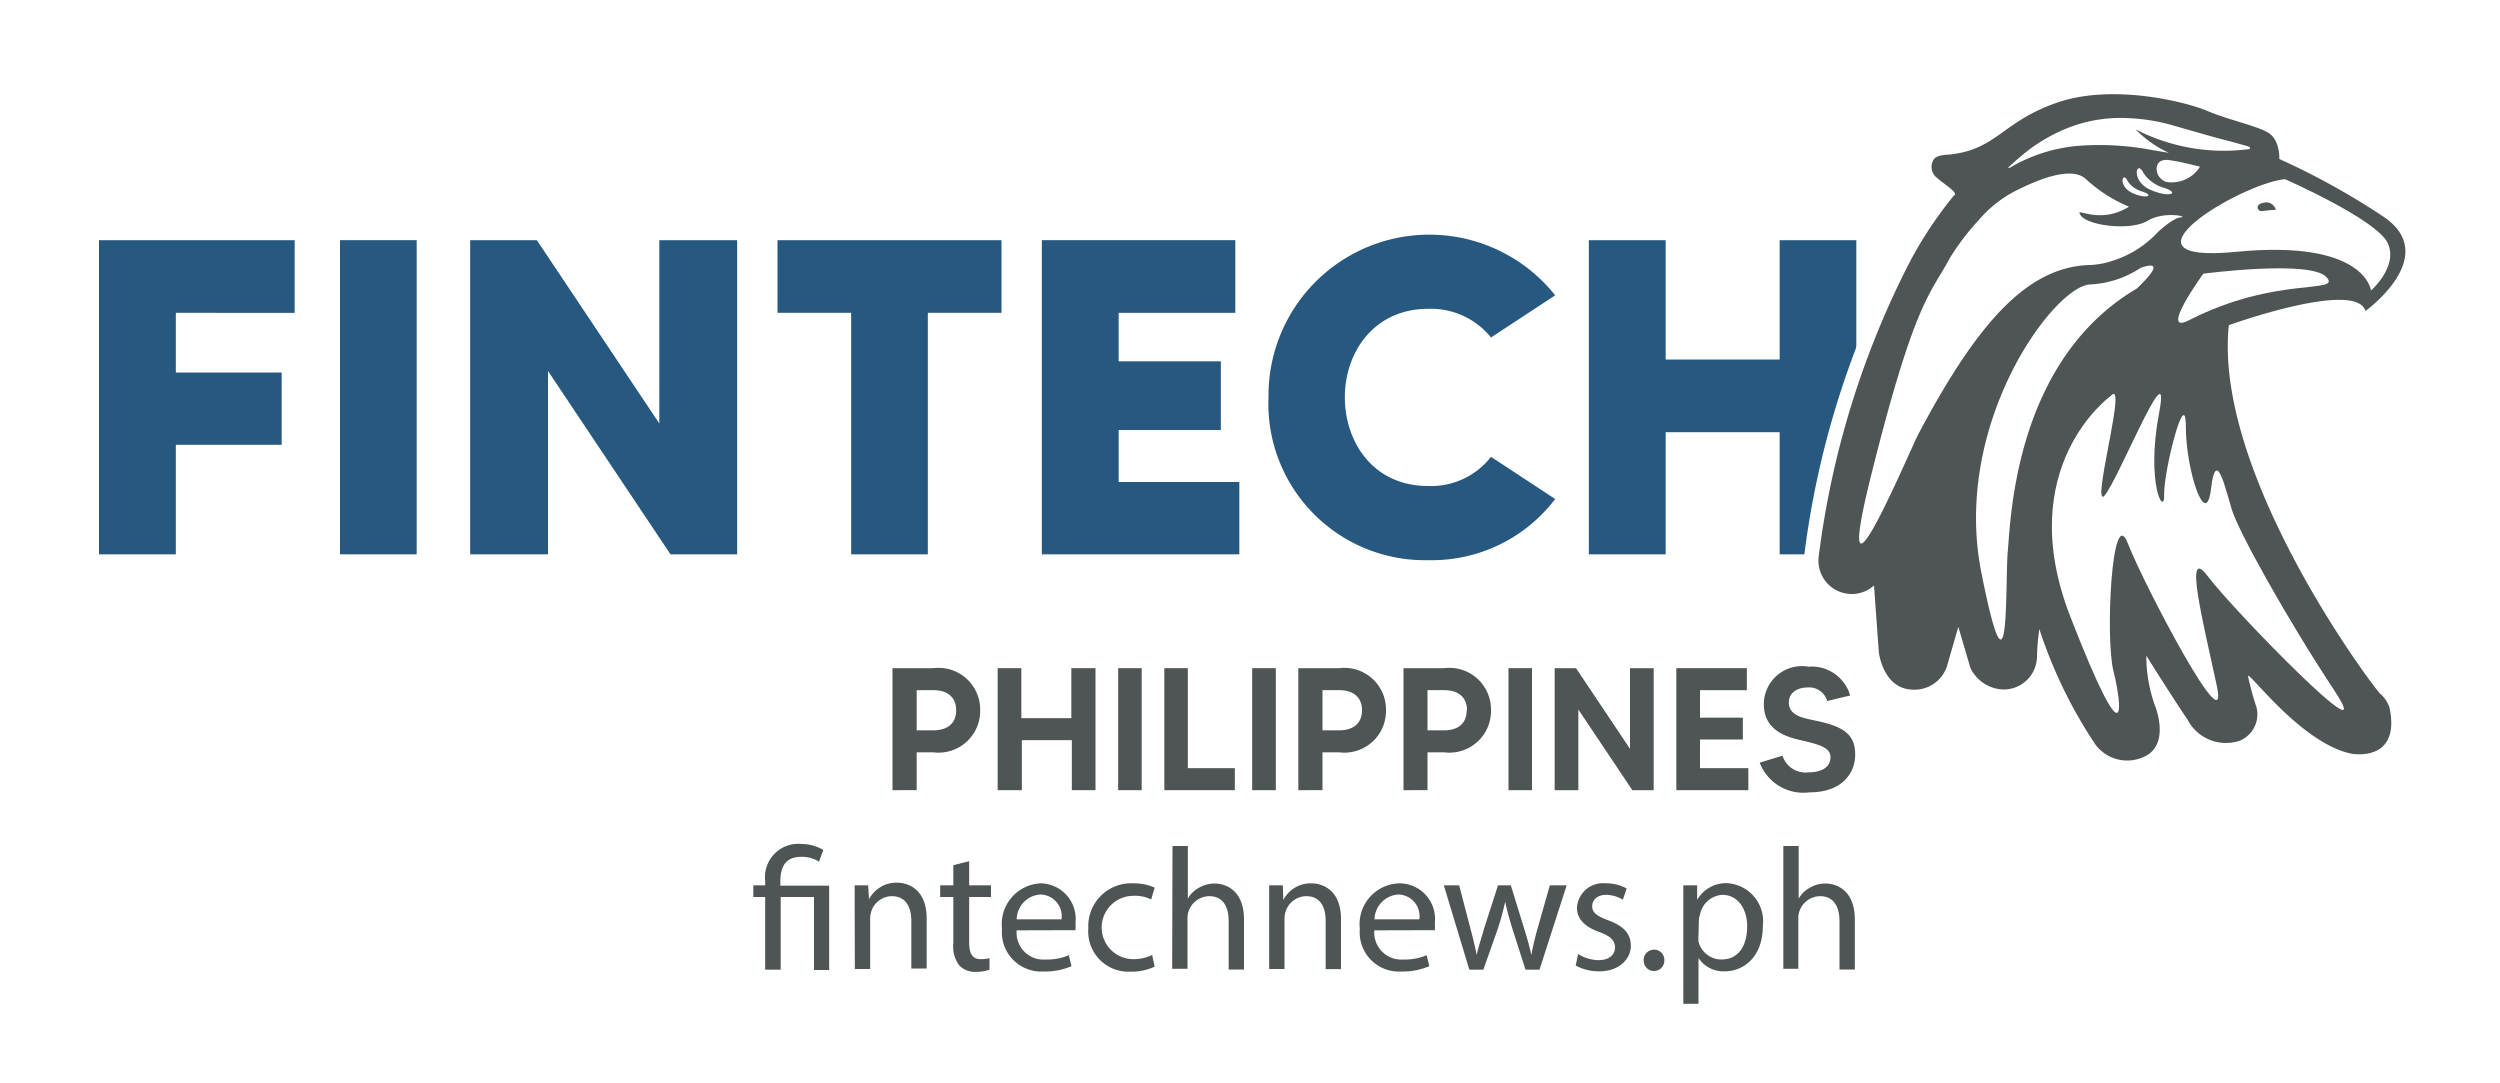 <?xml version="1.0" encoding="UTF-8"?> <svg xmlns="http://www.w3.org/2000/svg" id="Layer_1" data-name="Layer 1" viewBox="0 0 150 65"><defs><style>.cls-1{fill:#fff;}.cls-2{fill:#27587f;}.cls-3{fill:#4f5455;}</style></defs><title>FNN-04-PH</title><rect class="cls-1" x="-0.02" width="150.05" height="65"></rect><path class="cls-2" d="M10.55,18.77v3.58H16.9v4.34H10.55v6.57H5.94V14.41H17.68v4.36Z"></path><path class="cls-2" d="M25,14.41V33.26h-4.6V14.41Z"></path><path class="cls-2" d="M44.23,14.41V33.26h-4l-7.35-11v11H28.21V14.41h4l7.35,11v-11Z"></path><path class="cls-2" d="M60.09,18.77H55.67V33.26h-4.6V18.77H46.65V14.41H60.09Z"></path><path class="cls-2" d="M74.36,28.92v4.34H62.51V14.41H74.12v4.36h-7v2.91h6.13V25.8H67.12v3.12Z"></path><path class="cls-2" d="M89.46,27.41l3.85,2.53a9.29,9.29,0,0,1-7.62,3.67,9.39,9.39,0,0,1-9.58-9.78,9.65,9.65,0,0,1,17.2-6.11l-3.85,2.53a4.62,4.62,0,0,0-3.77-1.72c-3.28,0-5,2.64-5,5.3s1.67,5.33,5,5.33A4.56,4.56,0,0,0,89.46,27.41Z"></path><path class="cls-2" d="M111.38,14.41V33.26h-4.6V25.93H99.94v7.33H95.33V14.41h4.61v7.16h6.84V14.41Z"></path><path class="cls-3" d="M58.81,42.62A2.5,2.5,0,0,1,56,45.14H55v2.27H53.55V40.09H56A2.5,2.5,0,0,1,58.81,42.62Zm-1.44,0c0-.77-.5-1.21-1.37-1.21H55v2.41h1C56.87,43.82,57.37,43.38,57.37,42.62Z"></path><path class="cls-3" d="M65.73,40.09v7.32H64.31v-3h-3v3H59.86V40.09h1.42v3h3v-3Z"></path><path class="cls-3" d="M68.5,40.09v7.32H67.09V40.09Z"></path><path class="cls-3" d="M74.09,46.09v1.32H69.86V40.09h1.41v6Z"></path><path class="cls-3" d="M76.55,40.09v7.32H75.13V40.09Z"></path><path class="cls-3" d="M83.16,42.62a2.5,2.5,0,0,1-2.81,2.52h-1v2.27H77.9V40.09h2.45A2.5,2.5,0,0,1,83.16,42.62Zm-1.44,0c0-.77-.5-1.21-1.37-1.21h-1v2.41h1C81.22,43.82,81.72,43.38,81.72,42.62Z"></path><path class="cls-3" d="M89.46,42.62a2.5,2.5,0,0,1-2.81,2.52h-1v2.27H84.21V40.09h2.44A2.5,2.5,0,0,1,89.46,42.62Zm-1.44,0c0-.77-.5-1.21-1.37-1.21h-1v2.41h1C87.52,43.82,88,43.38,88,42.62Z"></path><path class="cls-3" d="M91.92,40.09v7.32H90.51V40.09Z"></path><path class="cls-3" d="M99.22,40.09v7.32H97.94L94.7,42.57v4.84H93.28V40.09h1.28l3.24,4.84V40.09Z"></path><path class="cls-3" d="M104.9,46.09v1.32h-4.32V40.09h4.23v1.32H102v1.65h2.57v1.31H102v1.72Z"></path><path class="cls-3" d="M111.31,45.28c0,1.14-.82,2.26-2.73,2.26a2.81,2.81,0,0,1-3-1.78l1.37-.42a1.45,1.45,0,0,0,1.57,1c.73,0,1.31-.28,1.31-.91s-.82-.79-2-1.07c-1.48-.36-2-1.11-2-2.12A2.29,2.29,0,0,1,108.51,40a2.4,2.4,0,0,1,2.5,1.73l-1.38.33a1.12,1.12,0,0,0-1.19-.81c-.6,0-1.11.31-1.11.9,0,.82.93.94,1.61,1.09C110.68,43.6,111.31,44.1,111.31,45.28Z"></path><path class="cls-3" d="M45.91,58.18V53.82H45.2v-.7h.71v-.27a2,2,0,0,1,2.2-2.21A2.53,2.53,0,0,1,49.4,51l-.26.7a1.92,1.92,0,0,0-1.07-.29c-1,0-1.25.68-1.25,1.48v.25h2.93v5.06h-.91V53.82h-2v4.36Z"></path><path class="cls-3" d="M51.28,54.49c0-.52,0-1,0-1.37h.81l.05.84h0a1.85,1.85,0,0,1,1.67-1c.7,0,1.79.41,1.79,2.15v3h-.92V55.26c0-.81-.31-1.49-1.18-1.49a1.31,1.31,0,0,0-1.23.94,1.4,1.4,0,0,0-.06.43v3h-.92Z"></path><path class="cls-3" d="M58.15,51.67v1.45h1.31v.7H58.15v2.73c0,.63.17,1,.69,1a2.14,2.14,0,0,0,.53-.06l0,.69a2.33,2.33,0,0,1-.82.13,1.29,1.29,0,0,1-1-.39,1.88,1.88,0,0,1-.35-1.32V53.82h-.79v-.7h.79V51.91Z"></path><path class="cls-3" d="M61,55.82a1.61,1.61,0,0,0,1.73,1.75,3.25,3.25,0,0,0,1.4-.26l.16.66a4,4,0,0,1-1.68.32,2.36,2.36,0,0,1-2.49-2.56A2.45,2.45,0,0,1,62.44,53a2.14,2.14,0,0,1,2.09,2.38,3.73,3.73,0,0,1,0,.43Zm2.69-.66a1.3,1.3,0,0,0-1.27-1.49A1.52,1.52,0,0,0,61,55.16Z"></path><path class="cls-3" d="M69.28,58a3.33,3.33,0,0,1-1.46.3A2.41,2.41,0,0,1,65.3,55.7,2.57,2.57,0,0,1,68,53a3,3,0,0,1,1.28.26l-.21.71A2.11,2.11,0,0,0,68,53.75a1.9,1.9,0,0,0,0,3.8,2.55,2.55,0,0,0,1.13-.25Z"></path><path class="cls-3" d="M70.35,50.76h.92v3.16h0a1.65,1.65,0,0,1,.66-.65,1.87,1.87,0,0,1,.94-.26c.68,0,1.77.41,1.77,2.16v3h-.92V55.27c0-.81-.3-1.5-1.17-1.5a1.33,1.33,0,0,0-1.24.92,1.14,1.14,0,0,0-.06.44v3h-.92Z"></path><path class="cls-3" d="M76.15,54.49c0-.52,0-1,0-1.37h.82L77,54h0a1.85,1.85,0,0,1,1.67-1c.7,0,1.79.41,1.79,2.15v3h-.92V55.26c0-.81-.3-1.49-1.17-1.49a1.32,1.32,0,0,0-1.24.94,1.4,1.4,0,0,0-.06.43v3h-.92Z"></path><path class="cls-3" d="M82.46,55.82a1.62,1.62,0,0,0,1.74,1.75,3.28,3.28,0,0,0,1.4-.26l.16.66a4.06,4.06,0,0,1-1.69.32,2.35,2.35,0,0,1-2.48-2.56A2.45,2.45,0,0,1,84,53a2.14,2.14,0,0,1,2.09,2.38,3.73,3.73,0,0,1,0,.43Zm2.7-.66a1.3,1.3,0,0,0-1.27-1.49,1.53,1.53,0,0,0-1.42,1.49Z"></path><path class="cls-3" d="M87.55,53.12l.67,2.57c.15.57.28,1.09.38,1.61h0c.11-.51.28-1,.45-1.6l.83-2.58h.77l.78,2.53c.19.61.34,1.14.45,1.65h0a16.59,16.59,0,0,1,.39-1.64l.72-2.54H94l-1.63,5.06h-.84l-.77-2.41c-.18-.57-.32-1.07-.45-1.67h0a15.79,15.79,0,0,1-.46,1.68L89,58.18h-.84l-1.53-5.06Z"></path><path class="cls-3" d="M94.69,57.24a2.37,2.37,0,0,0,1.21.37c.67,0,1-.34,1-.76s-.26-.68-.94-.93c-.91-.32-1.34-.82-1.34-1.43A1.56,1.56,0,0,1,96.35,53a2.52,2.52,0,0,1,1.25.31l-.23.67a2,2,0,0,0-1-.29c-.54,0-.84.31-.84.69s.3.6,1,.85c.88.34,1.32.78,1.32,1.53s-.68,1.52-1.89,1.52a2.89,2.89,0,0,1-1.42-.35Z"></path><path class="cls-3" d="M98.62,57.64a.62.62,0,0,1,.63-.66.61.61,0,0,1,.61.66.62.62,0,1,1-1.24,0Z"></path><path class="cls-3" d="M101,54.77c0-.64,0-1.17,0-1.65h.83l0,.87h0a2,2,0,0,1,1.8-1,2.29,2.29,0,0,1,2.14,2.57c0,1.82-1.11,2.72-2.3,2.72a1.79,1.79,0,0,1-1.56-.8h0v2.75H101Zm.91,1.35a2.22,2.22,0,0,0,0,.38,1.42,1.42,0,0,0,1.38,1.07c1,0,1.54-.79,1.54-2,0-1-.53-1.88-1.5-1.88A1.46,1.46,0,0,0,102,54.88a1.16,1.16,0,0,0-.07.37Z"></path><path class="cls-3" d="M107,50.76h.92v3.16h0a1.65,1.65,0,0,1,.66-.65,1.84,1.84,0,0,1,.94-.26c.68,0,1.77.41,1.77,2.16v3h-.92V55.27c0-.81-.31-1.5-1.17-1.5a1.33,1.33,0,0,0-1.24.92,1.14,1.14,0,0,0-.06.44v3H107Z"></path><path class="cls-1" d="M127.58,46.56A3.32,3.32,0,0,1,125,45.21,23.89,23.89,0,0,1,122.59,41a2.94,2.94,0,0,1-.43.53,2.84,2.84,0,0,1-2,.78,3.09,3.09,0,0,1-2.65-1.62,2.94,2.94,0,0,1-2.94,1.62c-1.9-.17-2.61-2.06-2.72-3l-.2-2.78a3.13,3.13,0,0,1-1.74-.26,2.87,2.87,0,0,1-1.65-3,53.4,53.4,0,0,1,5.12-17l.19-.39a31.44,31.44,0,0,1,2.51-4.07,4.63,4.63,0,0,1-.46-.37A1.73,1.73,0,0,1,115.33,9a1.93,1.93,0,0,1,1.53-.61,5.51,5.51,0,0,0,2.9-1.26,12.81,12.81,0,0,1,3.42-1.82c3.81-1.32,8.56.08,9.62.53.52.22,1.14.41,1.73.59a10.51,10.51,0,0,1,2,.74,2.44,2.44,0,0,1,1.1,1.78,49.5,49.5,0,0,1,5.75,3.25A3.44,3.44,0,0,1,145.19,15c.06,2.28-2.47,4.17-2.76,4.38l-1,.74L141.06,19c-.63-.35-3.6.19-6.5,1.17-.38,8.12,7.92,19.79,8.86,20.82a2.7,2.7,0,0,1,.81,1.31,3.22,3.22,0,0,1-.6,3.09,3.26,3.26,0,0,1-2.76.73,10.78,10.78,0,0,1-4.59-2.85,2.79,2.79,0,0,1-.39,1,2.16,2.16,0,0,1-1.37,1l-.11,0a3.49,3.49,0,0,1-3.93-1.67l0,0a3.19,3.19,0,0,1-.23,1.38,2.43,2.43,0,0,1-1.41,1.31A3.59,3.59,0,0,1,127.58,46.56ZM122,33.75l1.17,3.74a27.46,27.46,0,0,0,3.24,6.68,1.45,1.45,0,0,0,1.74.47.59.59,0,0,0,.39-.34,2.51,2.51,0,0,0-.13-1.6,9.89,9.89,0,0,1-.58-3.4l.11-3,1.56,2.53s1.24,2,2.45,3.82a1.69,1.69,0,0,0,2.06.9l.12,0a.93.93,0,0,0,.34-.88c-.08-.29-.16-.54-.22-.75a7,7,0,0,1-.31-1.26l-.08-.65.6-.29c.63-.29,1,.11,1.61.76.95,1,3.18,3.42,5.14,3.85a1.48,1.48,0,0,0,1.12-.23,1.72,1.72,0,0,0,.12-1.43,1.68,1.68,0,0,0-.35-.44c-.85-.86-10.23-13.76-9.32-22.82l.06-.57.54-.19c1.5-.54,6.56-2.24,8.49-1.27l.07,0a3.82,3.82,0,0,0,1.42-2.38c0-.17,0-.72-1-1.35a44.91,44.91,0,0,0-6-3.33l-.59-.24,0-.63c0-.26-.07-.68-.24-.77A9.31,9.31,0,0,0,134,8.15c-.6-.19-1.29-.4-1.9-.66C130.93,7,126.78,6,123.77,7a10.89,10.89,0,0,0-3,1.6A7.14,7.14,0,0,1,117,10.17l.21.16c.53.4,1,.77,1,1.41a1,1,0,0,1-.45.75,27.88,27.88,0,0,0-2.56,4L115,17a51.46,51.46,0,0,0-5,16.48,1,1,0,0,0,.59,1.1,1.14,1.14,0,0,0,1.2-.06l1.38-1.31.43,5.89h0s.18,1.34,1.08,1.41a1.12,1.12,0,0,0,1.22-.76l1.54-5.32,1.57,5.35a1.33,1.33,0,0,0,1.13.73.89.89,0,0,0,.71-.27,1.35,1.35,0,0,0,.39-.81,16.83,16.83,0,0,1,.15-1.77Z"></path><path class="cls-3" d="M136.76,9.54s.06-1.16-.69-1.59-2.38-.76-3.62-1.29-5.64-1.66-9-.51S119.82,9,116.9,9.28c0,0-.65,0-.85.25a.82.82,0,0,0,.17,1.14c.46.42,1.35.91,1,1.08a23.72,23.72,0,0,0-2.86,4.41,53.14,53.14,0,0,0-5.23,17.17,2,2,0,0,0,3.31,1.8l.29,4s.23,2.1,1.9,2.24A2.06,2.06,0,0,0,116.81,40l.69-2.39.72,2.45a2.26,2.26,0,0,0,2,1.31,2,2,0,0,0,2-2,14.12,14.12,0,0,1,.14-1.63,28.11,28.11,0,0,0,3.37,6.94,2.38,2.38,0,0,0,2.79.78c1.79-.67.78-3.12.78-3.12a8.73,8.73,0,0,1-.52-3s1.24,2,2.48,3.85a2.59,2.59,0,0,0,3.13,1.25,1.71,1.71,0,0,0,1-2,17.69,17.69,0,0,1-.51-1.87c0-.38,3.15,4,6.19,4.65,0,0,3,.58,2.3-2.77a1.94,1.94,0,0,0-.57-.84c-.52-.53-10-13.21-9.07-22.1,0,0,7.63-2.75,8.2-.85,0,0,4.64-3.35,1-5.71A43.75,43.75,0,0,0,136.76,9.54Z"></path><path class="cls-1" d="M137.1,10.75s5.5,2.42,6.16,3.83-1,2.85-1,2.85-.33-3.08-8.1-2.32S134.43,11,137.1,10.75Z"></path><path class="cls-1" d="M135,8.94a11.59,11.59,0,0,1-6.87-1.18,6.88,6.88,0,0,0,2,1.41L129.11,9a16.77,16.77,0,0,0-4.53-.24,9.69,9.69,0,0,0-4,1.31h-.11c.3-.27.57-.52.85-.75a10,10,0,0,1,3.09-1.77,8.63,8.63,0,0,1,3.31-.46,11,11,0,0,1,2.42.37c1.2.33,2.39.7,3.59,1l1.05.29.2.07Z"></path><path class="cls-1" d="M132,10a2,2,0,0,1-2,.92.83.83,0,0,1-.6-.87c.07-.44.44-.49.77-.44C130.82,9.7,131.41,9.86,132,10Z"></path><path class="cls-1" d="M132.2,16.42s6.41-.84,7.38.2-3-.09-8.23,2.59C129.47,20.18,132.2,16.42,132.2,16.42Z"></path><path class="cls-1" d="M127.74,12.4a8.72,8.72,0,0,1-2.59-1.66c-.9-.82-3,.09-4.29.75a7.19,7.19,0,0,0-2.14,1.72A14.53,14.53,0,0,0,117,15.47c-1.2,2.23-2.1,2.56-4.69,12.88s2.21-1.2,2.82-2.36c3.39-6.36,6.39-10,10.28-10.09a4.75,4.75,0,0,0,1.24-.22,6.3,6.3,0,0,0,2.82-1.75s.89-.85,1.38-.89-1-.39-2,.21-3.54.31-4-.32S125.89,13.56,127.74,12.4Z"></path><path class="cls-1" d="M128.44,16.07a6,6,0,0,1-3.09,1c-2.22.23-8.23,8.43-6.47,17.28s1.41.61,1.59-1.32.43-11.43,7.76-15.73C128.23,17.27,130.29,15.43,128.44,16.07Z"></path><path class="cls-1" d="M126.64,23.76S120.72,28,124.22,37s3.1,5.3,2.59,3.28-.09-10.14.86-7.68S133.84,45,133,41.11s-2-8.5-.52-6.52,10.45,11.18,7.6,6.87-5.78-9.59-6.17-10.88-.95-3.8-1.25-1.25-1.51-1.13-1.51-3.72-1.34,2.68-1.3,4.06-1.12-.6-.3-4.92-3,5.4-3.41,5.05S127.63,22.64,126.64,23.76Z"></path><path class="cls-1" d="M128.57,10.32a2.18,2.18,0,0,0,1.28.95c1,.33.3.62-.84.11s-.85-1.73-.46-1.11"></path><path class="cls-1" d="M127.62,10.81a1.59,1.59,0,0,0,.94.69c.72.24.21.46-.62.08s-.62-1.26-.33-.81"></path><path class="cls-3" d="M136.55,12.59a8.63,8.63,0,0,0-.86.08c-.24,0-.43-.41.15-.51A.59.59,0,0,1,136.55,12.59Z"></path></svg> 